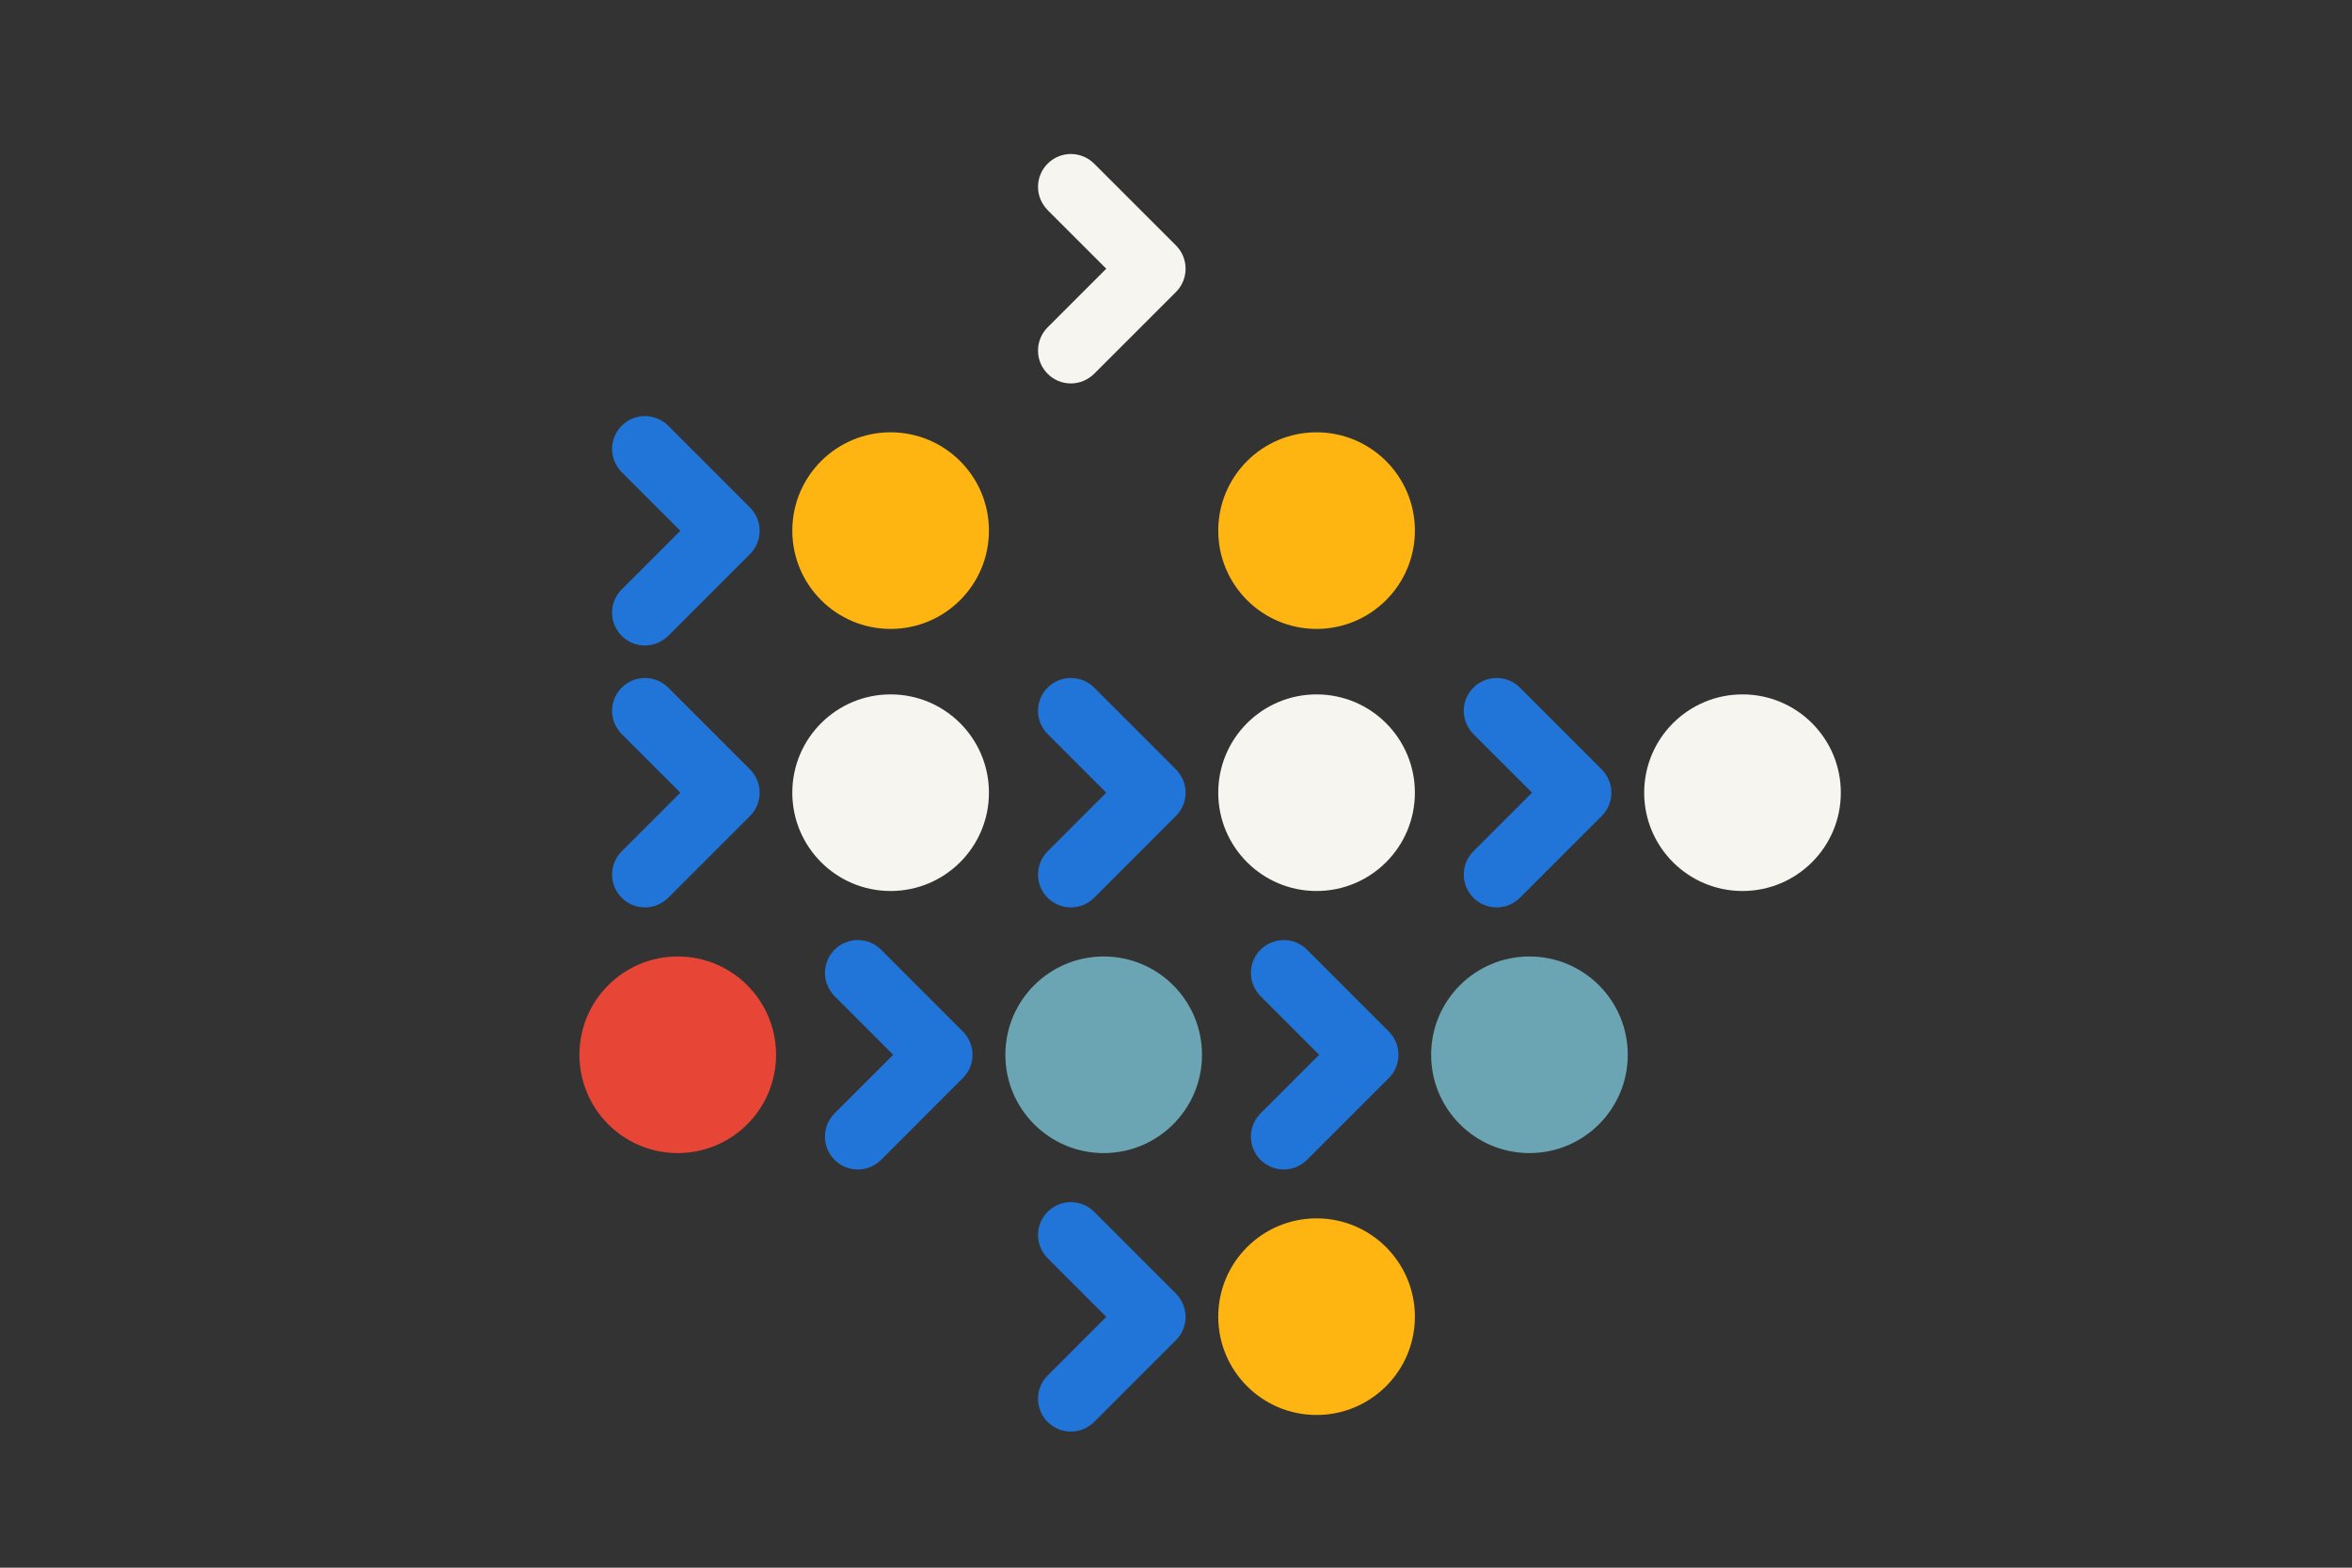 <svg width="1275" height="850" xmlns="http://www.w3.org/2000/svg">
 <rect width="100%" height="100%" fill="#333333" stroke="none"/>
 <style type="text/css">.st0{fill:none;}
	.st1{fill:#6BA5B4;}
	.st2{fill:#E74536;}
	.st3{fill:#F7F5F0;}
	.st4{fill:#FFB511;}
	.st5{fill:#2175D9;}</style>

 <g>
  <title>background</title>
  <rect fill="none" id="canvas_background" height="402" width="582" y="-1" x="-1"/>
 </g>
 <g>
  <title>Layer 1</title>
  <g id="svg_2">
   <circle id="svg_3" r="53.3" cy="-721.6" cx="-1138.7" class="st1"/>
   <circle id="svg_4" r="53.3" cy="-721.6" cx="-907.8" class="st1"/>
   <circle id="svg_5" r="53.3" cy="-721.6" cx="-1369.6" class="st2"/>
   <circle id="svg_6" r="53.3" cy="-863.7" cx="-1023.3" class="st3"/>
   <circle id="svg_7" r="53.3" cy="-1005.7" cx="-1023.3" class="st4"/>
   <circle id="svg_8" r="53.3" cy="-579.5" cx="-1023.3" class="st4"/>
   <circle id="svg_9" r="53.3" cy="-863.7" cx="-1254.1" class="st3"/>
   <circle id="svg_10" r="53.3" cy="-1005.7" cx="-1254.1" class="st4"/>
   <circle id="svg_11" r="53.3" cy="-863.7" cx="-792.4" class="st3"/>
   <g id="svg_12">
    <path id="svg_13" d="m-1028.5,-778.6c-3.2,-3.2 -7.7,-5.2 -12.6,-5.2c-9.8,0 -17.8,8 -17.8,17.8c0,4.9 2,9.3 5.2,12.6l31.8,31.8l-31.8,31.8c-3.2,3.2 -5.2,7.7 -5.2,12.6c0,9.8 8,17.8 17.8,17.8c4.9,0 9.3,-2 12.6,-5.2l44.4,-44.4c3.2,-3.2 5.2,-7.7 5.2,-12.6s-2,-9.3 -5.2,-12.6l-44.4,-44.4z" class="st5"/>
    <path id="svg_14" d="m-1259.3,-778.6c-3.2,-3.2 -7.7,-5.2 -12.6,-5.2c-9.8,0 -17.8,8 -17.8,17.8c0,4.9 2,9.3 5.2,12.6l31.8,31.8l-31.8,31.8c-3.2,3.2 -5.2,7.7 -5.2,12.6c0,9.8 8,17.8 17.8,17.8c4.9,0 9.3,-2 12.6,-5.2l44.4,-44.4c3.2,-3.2 5.2,-7.7 5.2,-12.6s-2,-9.3 -5.2,-12.6l-44.4,-44.4z" class="st5"/>
    <path id="svg_15" d="m-1143.9,-920.6c-3.2,-3.2 -7.7,-5.2 -12.6,-5.2c-9.8,0 -17.8,8 -17.8,17.8c0,4.9 2,9.3 5.2,12.6l31.8,31.8l-31.8,31.8c-3.2,3.2 -5.2,7.7 -5.2,12.6c0,9.8 8,17.8 17.8,17.8c4.9,0 9.3,-2 12.6,-5.2l44.4,-44.4c3.2,-3.2 5.2,-7.7 5.2,-12.6s-2,-9.3 -5.2,-12.6l-44.4,-44.4z" class="st5"/>
    <path id="svg_16" d="m-1143.9,-636.5c-3.2,-3.2 -7.7,-5.2 -12.6,-5.2c-9.8,0 -17.8,8 -17.8,17.8c0,4.9 2,9.3 5.2,12.6l31.8,31.8l-31.8,31.8c-3.2,3.2 -5.2,7.7 -5.2,12.6c0,9.8 8,17.8 17.8,17.8c4.9,0 9.3,-2 12.6,-5.2l44.4,-44.4c3.2,-3.2 5.2,-7.7 5.2,-12.6s-2,-9.3 -5.2,-12.6l-44.4,-44.4z" class="st5"/>
    <path id="svg_17" d="m-868.6,-876.2l-44.4,-44.4c-3.2,-3.2 -7.7,-5.2 -12.6,-5.2c-9.8,0 -17.8,8 -17.8,17.8c0,4.9 2,9.3 5.2,12.6l31.8,31.8l-31.8,31.8c-3.2,3.2 -5.2,7.7 -5.2,12.6c0,9.8 8,17.8 17.8,17.8c4.9,0 9.3,-2 12.6,-5.2l44.4,-44.4c3.2,-3.2 5.2,-7.7 5.2,-12.6s-2,-9.4 -5.2,-12.6z" class="st5"/>
   </g>
   <g id="svg_18">
    <path id="svg_19" d="m-1374.8,-920.6c-3.2,-3.2 -7.7,-5.2 -12.6,-5.2c-9.8,0 -17.8,8 -17.8,17.8c0,4.9 2,9.3 5.2,12.6l31.8,31.8l-31.8,31.8c-3.2,3.2 -5.2,7.7 -5.2,12.6c0,9.8 8,17.8 17.8,17.8c4.9,0 9.3,-2 12.6,-5.2l44.4,-44.4c3.2,-3.2 5.2,-7.7 5.2,-12.6s-2,-9.3 -5.2,-12.6l-44.4,-44.4z" class="st5"/>
    <path id="svg_20" d="m-1374.8,-1062.7c-3.2,-3.2 -7.7,-5.2 -12.6,-5.2c-9.8,0 -17.8,8 -17.8,17.8c0,4.9 2,9.3 5.2,12.6l31.8,31.8l-31.8,31.8c-3.2,3.2 -5.2,7.7 -5.2,12.6c0,9.8 8,17.8 17.8,17.8c4.9,0 9.3,-2 12.6,-5.2l44.4,-44.4c3.2,-3.2 5.2,-7.7 5.2,-12.6s-2,-9.3 -5.2,-12.6l-44.4,-44.4z" class="st5"/>
    <path id="svg_21" d="m-1099.5,-1160.4l-44.4,-44.4c-3.2,-3.2 -7.7,-5.2 -12.6,-5.2c-9.8,0 -17.8,8 -17.8,17.8c0,4.9 2,9.3 5.2,12.6l31.8,31.8l-31.8,31.8c-3.2,3.2 -5.2,7.7 -5.2,12.6c0,9.8 8,17.8 17.8,17.8c4.9,0 9.3,-2 12.6,-5.2l44.4,-44.4c3.2,-3.2 5.2,-7.7 5.2,-12.6s-2,-9.4 -5.2,-12.6z" class="st3"/>
   </g>
  </g>
  <g id="svg_22">
   <circle id="svg_23" r="53.3" cy="571.9" cx="598.3" class="st1"/>
   <circle id="svg_24" r="53.3" cy="571.9" cx="829.1" class="st1"/>
   <circle id="svg_25" r="53.3" cy="571.9" cx="367.4" class="st2"/>
   <circle id="svg_26" r="53.3" cy="429.8" cx="713.7" class="st3"/>
   <circle id="svg_27" r="53.3" cy="287.7" cx="713.7" class="st4"/>
   <circle id="svg_28" r="53.3" cy="713.9" cx="713.7" class="st4"/>
   <circle id="svg_29" r="53.3" cy="429.8" cx="482.8" class="st3"/>
   <circle id="svg_30" r="53.3" cy="287.7" cx="482.8" class="st4"/>
   <circle id="svg_31" r="53.3" cy="429.8" cx="944.6" class="st3"/>
   <g id="svg_32">
    <path id="svg_33" d="m708.5,514.9c-3.2,-3.2 -7.7,-5.2 -12.6,-5.2c-9.8,0 -17.8,8 -17.8,17.8c0,4.9 2,9.3 5.2,12.6l31.8,31.8l-31.8,31.8c-3.2,3.2 -5.2,7.7 -5.2,12.6c0,9.8 8,17.8 17.8,17.8c4.9,0 9.3,-2 12.6,-5.2l44.4,-44.4c3.2,-3.2 5.2,-7.7 5.2,-12.6s-2,-9.3 -5.2,-12.6l-44.4,-44.4z" class="st5"/>
    <path id="svg_34" d="m477.6,514.9c-3.2,-3.2 -7.7,-5.2 -12.6,-5.2c-9.8,0 -17.8,8 -17.8,17.8c0,4.9 2,9.3 5.2,12.6l31.8,31.8l-31.8,31.8c-3.2,3.2 -5.2,7.7 -5.2,12.6c0,9.8 8,17.8 17.8,17.8c4.9,0 9.3,-2 12.6,-5.2l44.4,-44.4c3.2,-3.2 5.2,-7.7 5.2,-12.6s-2,-9.3 -5.2,-12.6l-44.4,-44.4z" class="st5"/>
    <path id="svg_35" d="m593.1,372.8c-3.2,-3.2 -7.7,-5.2 -12.6,-5.2c-9.8,0 -17.8,8 -17.8,17.8c0,4.9 2,9.3 5.2,12.6l31.8,31.8l-31.8,31.8c-3.2,3.2 -5.2,7.7 -5.2,12.6c0,9.8 8,17.8 17.8,17.8c4.9,0 9.3,-2 12.6,-5.2l44.4,-44.4c3.2,-3.2 5.2,-7.7 5.2,-12.6s-2,-9.3 -5.2,-12.6l-44.4,-44.4z" class="st5"/>
    <path id="svg_36" d="m593.1,657c-3.2,-3.2 -7.7,-5.2 -12.6,-5.2c-9.8,0 -17.8,8 -17.8,17.8c0,4.9 2,9.3 5.2,12.6l31.8,31.8l-31.8,31.8c-3.2,3.2 -5.2,7.7 -5.2,12.6c0,9.8 8,17.8 17.8,17.8c4.9,0 9.3,-2 12.6,-5.2l44.4,-44.4c3.2,-3.2 5.2,-7.7 5.2,-12.6s-2,-9.3 -5.2,-12.6l-44.4,-44.4z" class="st5"/>
    <path id="svg_37" d="m868.3,417.2l-44.4,-44.4c-3.2,-3.2 -7.7,-5.2 -12.6,-5.2c-9.8,0 -17.8,8 -17.8,17.8c0,4.9 2,9.3 5.2,12.6l31.8,31.8l-31.8,31.8c-3.2,3.2 -5.2,7.7 -5.2,12.6c0,9.8 8,17.8 17.8,17.8c4.9,0 9.3,-2 12.6,-5.2l44.4,-44.4c3.2,-3.2 5.2,-7.7 5.2,-12.6s-2,-9.3 -5.2,-12.6z" class="st5"/>
   </g>
   <g id="svg_38">
    <path id="svg_39" d="m362.2,372.8c-3.2,-3.2 -7.7,-5.2 -12.6,-5.2c-9.8,0 -17.8,8 -17.8,17.8c0,4.9 2,9.3 5.2,12.6l31.8,31.8l-31.8,31.8c-3.2,3.2 -5.2,7.7 -5.2,12.6c0,9.8 8,17.8 17.8,17.8c4.9,0 9.3,-2 12.6,-5.2l44.4,-44.4c3.2,-3.2 5.2,-7.7 5.2,-12.6s-2,-9.3 -5.2,-12.6l-44.4,-44.4z" class="st5"/>
    <path id="svg_40" d="m362.2,230.8c-3.2,-3.2 -7.7,-5.2 -12.6,-5.2c-9.8,0 -17.8,8 -17.8,17.8c0,4.9 2,9.3 5.2,12.6l31.8,31.8l-31.8,31.8c-3.2,3.2 -5.2,7.7 -5.2,12.6c0,9.8 8,17.8 17.8,17.8c4.9,0 9.3,-2 12.6,-5.2l44.4,-44.4c3.2,-3.2 5.2,-7.7 5.2,-12.6s-2,-9.3 -5.2,-12.6l-44.4,-44.4z" class="st5"/>
    <path id="svg_41" d="m637.5,133.1l-44.4,-44.4c-3.2,-3.2 -7.7,-5.2 -12.6,-5.2c-9.8,0 -17.8,8 -17.8,17.8c0,4.9 2,9.3 5.2,12.6l31.8,31.8l-31.8,31.8c-3.2,3.2 -5.2,7.7 -5.2,12.6c0,9.8 8,17.8 17.8,17.8c4.9,0 9.3,-2 12.6,-5.2l44.4,-44.4c3.2,-3.2 5.2,-7.7 5.2,-12.6s-2,-9.4 -5.2,-12.6z" class="st3"/>
   </g>
  </g>
  <g id="svg_42"/>
  <g id="svg_43"/>
  <g id="svg_44"/>
  <g id="svg_45"/>
  <g id="svg_46"/>
  <g id="svg_47"/>
  <g id="svg_48"/>
  <g id="svg_49"/>
  <g id="svg_50"/>
  <g id="svg_51"/>
  <g id="svg_52"/>
  <g id="svg_53"/>
  <g id="svg_54"/>
  <g id="svg_55"/>
  <g id="svg_56"/>
 </g>
</svg>